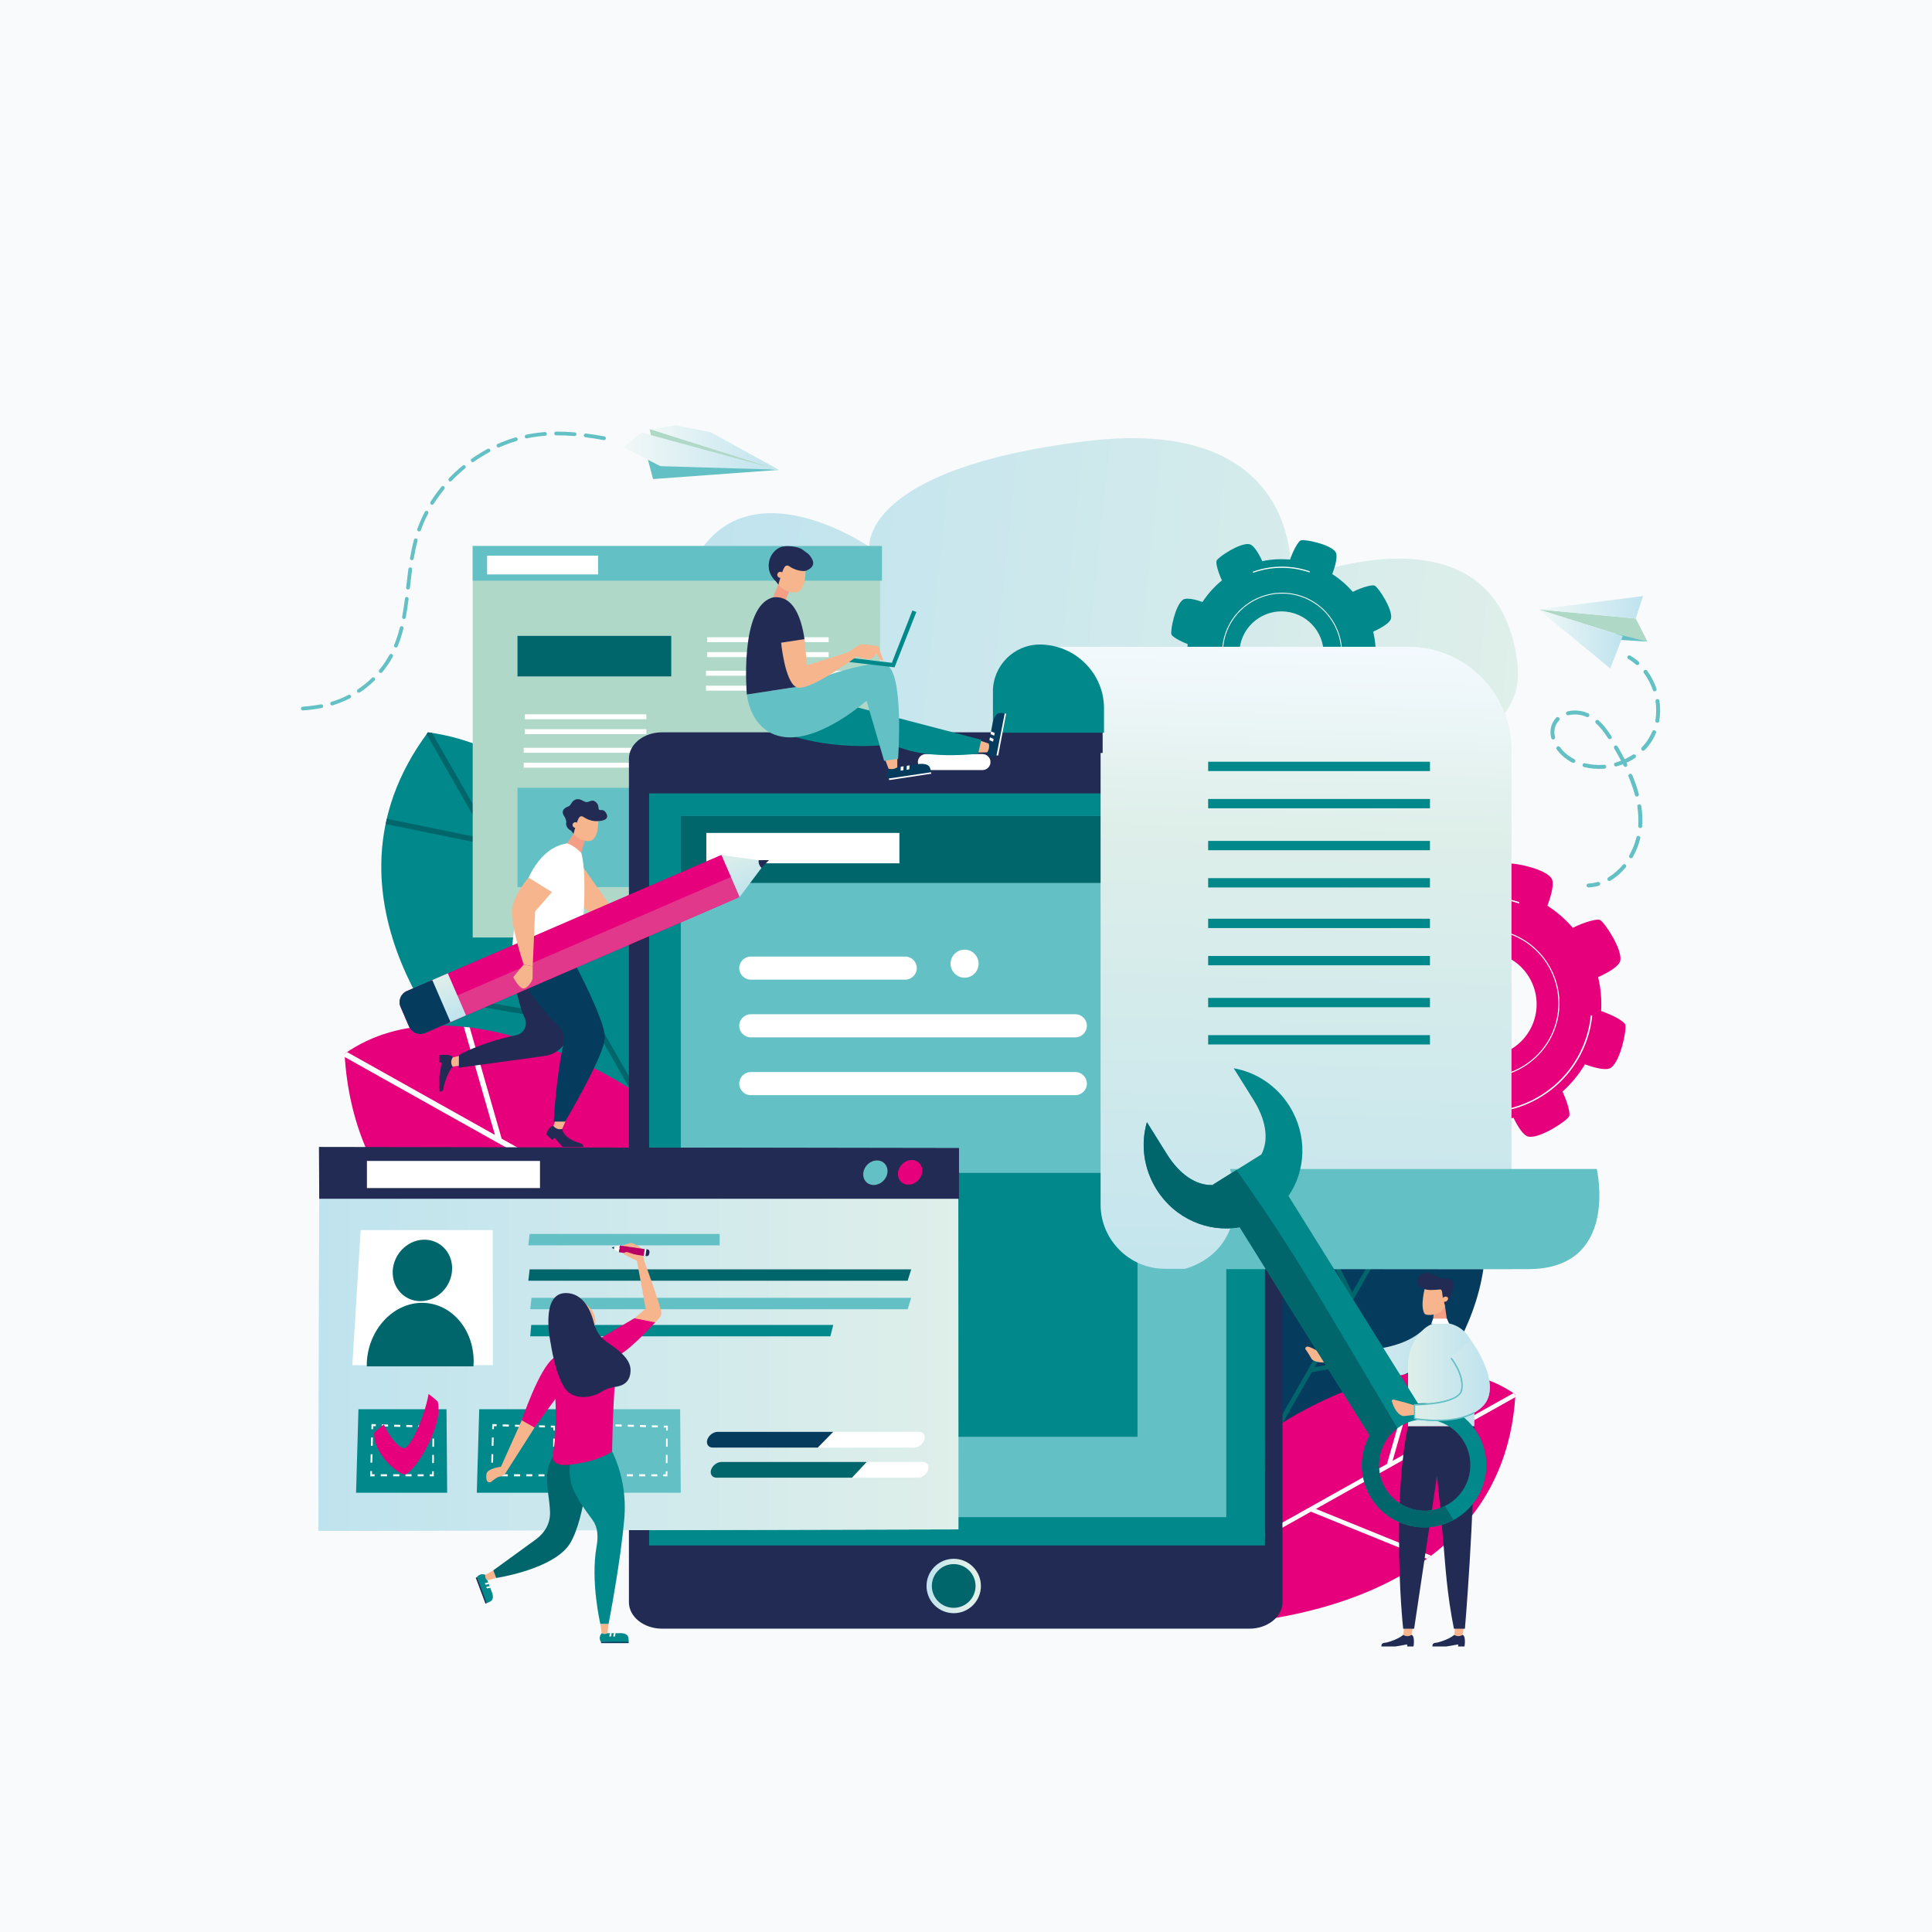 <?xml version="1.0" encoding="UTF-8"?><svg id="Capa_1" xmlns="http://www.w3.org/2000/svg" xmlns:xlink="http://www.w3.org/1999/xlink" viewBox="0 0 358 358"><defs><style>.cls-1{fill:#053c5e;}.cls-2{fill:#fff;}.cls-3{fill:url(#_Áåçûìÿííûé_ãðàäèåíò_8-3);}.cls-4{fill:#e2388c;}.cls-5{fill:#f39f85;}.cls-6{fill:url(#_Áåçûìÿííûé_ãðàäèåíò_15);}.cls-7{fill:#e6007c;}.cls-8{fill:#00666b;}.cls-9{fill:url(#_Áåçûìÿííûé_ãðàäèåíò_3-4);}.cls-10{fill:url(#_Áåçûìÿííûé_ãðàäèåíò_8-5);}.cls-11{fill:url(#_Áåçûìÿííûé_ãðàäèåíò_8);}.cls-12{fill:#01888b;}.cls-13{fill:#63c0c4;}.cls-14{fill:#afd8c8;}.cls-15{fill:url(#_Áåçûìÿííûé_ãðàäèåíò_8-4);}.cls-16{fill:#212b53;}.cls-17{fill:url(#_Áåçûìÿííûé_ãðàäèåíò_3-3);}.cls-18{fill:#b90064;}.cls-19{fill:url(#_Áåçûìÿííûé_ãðàäèåíò_8-7);}.cls-20{fill:url(#_Áåçûìÿííûé_ãðàäèåíò_3-2);}.cls-21{fill:url(#_Áåçûìÿííûé_ãðàäèåíò_6);}.cls-22{fill:#afd8c7;}.cls-23{fill:url(#_Áåçûìÿííûé_ãðàäèåíò_8-6);}.cls-24{fill:#f7b58e;}.cls-25{fill:url(#_Áåçûìÿííûé_ãðàäèåíò_3);}.cls-26{fill:url(#_Áåçûìÿííûé_ãðàäèåíò_8-2);}.cls-27{fill:url(#_Áåçûìÿííûé_ãðàäèåíò_12);}.cls-28{fill:#f8fafc;}</style><linearGradient id="_Áåçûìÿííûé_ãðàäèåíò_8" x1="-2527.6" y1="-25.55" x2="-2373.07" y2="-25.55" gradientTransform="translate(-2234.95 -115.02) rotate(-174.09) scale(1 -1)" gradientUnits="userSpaceOnUse"><stop offset="0" stop-color="#dfefea"/><stop offset="1" stop-color="#bfe3ee"/></linearGradient><linearGradient id="_Áåçûìÿííûé_ãðàäèåíò_6" x1="171.69" y1="293.88" x2="181.76" y2="293.88" gradientTransform="translate(259.56 -38.89) rotate(45)" gradientUnits="userSpaceOnUse"><stop offset="0" stop-color="#bfe3ee"/><stop offset=".12" stop-color="#c6e5ed"/><stop offset=".5" stop-color="#d8ecea"/><stop offset=".76" stop-color="#dfefea"/></linearGradient><linearGradient id="_Áåçûìÿííûé_ãðàäèåíò_12" x1="59.01" y1="248.35" x2="177.59" y2="248.35" gradientUnits="userSpaceOnUse"><stop offset="0" stop-color="#bfe3ee"/><stop offset="1" stop-color="#dfefea"/></linearGradient><linearGradient id="_Áåçûìÿííûé_ãðàäèåíò_15" x1="-2529.58" y1="118.46" x2="-2525.94" y2="251.64" gradientTransform="translate(-2291.81) rotate(-180) scale(1 -1)" gradientUnits="userSpaceOnUse"><stop offset="0" stop-color="#f4faff"/><stop offset=".25" stop-color="#dfefea"/><stop offset="1" stop-color="#bfe3ee"/></linearGradient><linearGradient id="_Áåçûìÿííûé_ãðàäèåíò_8-2" x1="248.51" y1="19.7" x2="265.98" y2="19.7" gradientTransform="translate(5.99 185.54) rotate(10)" xlink:href="#_Áåçûìÿííûé_ãðàäèåíò_8"/><linearGradient id="_Áåçûìÿííûé_ãðàäèåíò_8-3" x1="260.9" y1="254.69" x2="273.19" y2="254.69" gradientTransform="matrix(1, 0, 0, 1, 0, 0)" xlink:href="#_Áåçûìÿííûé_ãðàäèåíò_8"/><linearGradient id="_Áåçûìÿííûé_ãðàäèåíò_8-4" x1="262.12" y1="255.72" x2="276.06" y2="255.72" gradientTransform="matrix(1, 0, 0, 1, 0, 0)" xlink:href="#_Áåçûìÿííûé_ãðàäèåíò_8"/><linearGradient id="_Áåçûìÿííûé_ãðàäèåíò_8-5" x1="262.12" y1="255.72" x2="276.06" y2="255.72" gradientTransform="matrix(1, 0, 0, 1, 0, 0)" xlink:href="#_Áåçûìÿííûé_ãðàäèåíò_8"/><linearGradient id="_Áåçûìÿííûé_ãðàäèåíò_8-6" x1="-405.65" y1="-888.04" x2="-397.17" y2="-888.04" gradientTransform="translate(-804.81 586.31) rotate(90)" xlink:href="#_Áåçûìÿííûé_ãðàäèåíò_8"/><linearGradient id="_Áåçûìÿííûé_ãðàäèåíò_8-7" x1="-405.65" y1="-947.81" x2="-397.17" y2="-947.81" gradientTransform="translate(-572.25 906.06) rotate(66.59)" xlink:href="#_Áåçûìÿííûé_ãðàäèåíò_8"/><linearGradient id="_Áåçûìÿííûé_ãðàäèåíò_3" x1="285.09" y1="112.53" x2="304.46" y2="112.53" gradientUnits="userSpaceOnUse"><stop offset="0" stop-color="#f1f8f7"/><stop offset="1" stop-color="#bfe3ee"/></linearGradient><linearGradient id="_Áåçûìÿííûé_ãðàäèåíò_3-2" y1="118.39" x2="300.71" y2="118.39" xlink:href="#_Áåçûìÿííûé_ãðàäèåíò_3"/><linearGradient id="_Áåçûìÿííûé_ãðàäèåíò_3-3" x1="120.38" y1="82.94" x2="144.33" y2="82.94" xlink:href="#_Áåçûìÿííûé_ãðàäèåíò_3"/><linearGradient id="_Áåçûìÿííûé_ãðàäèåíò_3-4" x1="115.49" y1="83.59" x2="144.18" y2="83.59" xlink:href="#_Áåçûìÿííûé_ãðàäèåíò_3"/></defs><rect class="cls-28" width="358" height="358"/><g><g><path class="cls-7" d="M301.14,189.83c-.19-.55-2.11-1.67-4.45-2.49,.12-2.13-.07-4.25-.56-6.27,1.97-.9,3.96-2.06,4.12-3.12,.33-2.15-2.95-7.09-3.78-7.48-.53-.25-2.75,.33-5.03,1.45-1.35-1.56-2.93-2.95-4.71-4.09,.76-2.04,1.35-4.27,.72-5.14-1.29-1.76-7.1-2.93-7.97-2.62-.55,.19-1.67,2.1-2.48,4.43-2.16-.2-4.31-.07-6.38,.37-.89-1.9-2-3.75-3.02-3.91-2.15-.33-7.09,2.95-7.48,3.78-.24,.5,.25,2.45,1.22,4.55-1.72,1.4-3.23,3.06-4.47,4.97-1.85-.64-3.74-1.07-4.52-.49-1.76,1.29-2.93,7.09-2.62,7.97,.17,.49,1.73,1.45,3.74,2.23-.24,2.36-.08,4.7,.43,6.94-1.66,.83-3.14,1.81-3.28,2.72-.33,2.15,2.95,7.09,3.78,7.48,.46,.22,2.16-.18,4.08-1.01,1.5,1.78,3.29,3.32,5.34,4.56-.59,1.76-.94,3.49-.39,4.23,1.29,1.76,7.09,2.93,7.97,2.62,.49-.17,1.45-1.74,2.23-3.75,2.32,.15,4.62-.08,6.82-.64,.85,1.75,1.88,3.36,2.83,3.51,2.15,.33,7.09-2.95,7.48-3.78,.24-.5-.25-2.47-1.23-4.58,1.61-1.44,3.02-3.14,4.16-5.05,1.96,.71,4.02,1.22,4.85,.61,1.76-1.29,2.93-7.09,2.62-7.97Zm-29.13,5.47c-5.09-1.67-7.86-7.15-6.19-12.24,1.67-5.09,7.15-7.86,12.24-6.19,5.09,1.67,7.86,7.15,6.19,12.24-1.67,5.09-7.15,7.86-12.24,6.19Z"/><path class="cls-2" d="M270.86,199.02c-7.23-2.38-11.18-10.19-8.8-17.42,2.38-7.23,10.19-11.18,17.42-8.8,7.23,2.38,11.18,10.19,8.8,17.42-2.38,7.23-10.19,11.18-17.42,8.8Zm8.56-26.04c-7.13-2.34-14.83,1.55-17.17,8.68-2.34,7.13,1.55,14.83,8.68,17.17,7.13,2.34,14.83-1.55,17.17-8.68,2.34-7.13-1.55-14.83-8.68-17.17Z"/><g><path class="cls-2" d="M295.03,188.23c-.08-.04-.17-.08-.25-.12-.14,1.41-.43,2.82-.89,4.22-3.41,10.37-14.61,16.03-24.97,12.62-6.79-2.23-11.56-7.8-13.08-14.3,0,0,0,0,0,0-.09,0-.18-.02-.27-.04,1.52,6.62,6.37,12.31,13.28,14.58,10.5,3.45,21.85-2.28,25.3-12.78,.46-1.39,.75-2.79,.89-4.18Z"/><path class="cls-2" d="M268.48,167.51c3.99-1.42,8.46-1.58,12.79-.16,.08,.03,.17,.06,.25,.09,0-.09,0-.18,0-.27-.06-.02-.11-.04-.17-.06-4.36-1.43-8.87-1.28-12.9,.15,.01,.09,.03,.17,.04,.26Z"/></g></g><path class="cls-11" d="M281.17,122.82c3.09,24.94-54.69,22.13-78.4,19.95-6.57-.61-13.04-1.9-19.34-3.87-19.6-6.13-62.32-21.33-54.67-35.19,9.86-17.88,32.34-2.38,32.34-2.38,0,0-1.53-14.43,39.97-19.56,41.5-5.13,38.12,25.93,38.12,25.93,0,0,38.1-16.2,41.98,15.13Z"/><g><path class="cls-12" d="M258.48,124.11c-.16-.44-1.7-1.35-3.58-2.01,.1-1.72-.06-3.42-.45-5.05,1.59-.73,3.19-1.66,3.32-2.51,.27-1.73-2.37-5.71-3.05-6.03-.43-.2-2.22,.26-4.05,1.16-1.09-1.26-2.36-2.37-3.8-3.29,.61-1.64,1.09-3.44,.58-4.14-1.04-1.42-5.71-2.36-6.41-2.11-.44,.16-1.34,1.69-2,3.56-1.74-.16-3.47-.05-5.14,.29-.71-1.53-1.61-3.02-2.43-3.15-1.73-.27-5.71,2.37-6.03,3.05-.19,.4,.2,1.97,.98,3.67-1.38,1.13-2.6,2.47-3.6,4-1.49-.52-3.01-.86-3.64-.4-1.42,1.04-2.36,5.71-2.11,6.41,.14,.39,1.39,1.16,3.01,1.79-.19,1.9-.07,3.78,.35,5.59-1.34,.67-2.53,1.46-2.64,2.19-.27,1.73,2.37,5.71,3.05,6.03,.37,.18,1.74-.15,3.29-.81,1.21,1.43,2.65,2.68,4.3,3.67-.47,1.41-.75,2.81-.32,3.4,1.04,1.42,5.71,2.36,6.41,2.11,.4-.14,1.17-1.4,1.8-3.02,1.87,.12,3.72-.06,5.49-.52,.69,1.41,1.51,2.71,2.28,2.83,1.73,.27,5.71-2.37,6.03-3.05,.19-.4-.21-1.99-.99-3.69,1.3-1.16,2.43-2.53,3.35-4.07,1.57,.57,3.24,.98,3.91,.49,1.42-1.04,2.36-5.71,2.11-6.41Zm-23.46,4.41c-4.1-1.35-6.33-5.76-4.98-9.86,1.35-4.1,5.76-6.33,9.86-4.98,4.1,1.35,6.33,5.76,4.98,9.86-1.35,4.1-5.76,6.33-9.86,4.98Z"/><path class="cls-2" d="M234.1,131.51c-5.82-1.91-9-8.21-7.09-14.03,1.91-5.82,8.21-9,14.03-7.09,5.82,1.91,9,8.21,7.09,14.03s-8.21,9-14.03,7.09Zm6.89-20.97c-5.74-1.89-11.94,1.25-13.83,6.99-1.89,5.74,1.25,11.94,6.99,13.83,5.74,1.89,11.94-1.25,13.83-6.99,1.89-5.74-1.25-11.94-6.99-13.83Z"/><g><path class="cls-2" d="M253.56,122.82c-.07-.03-.13-.06-.2-.1-.11,1.13-.35,2.27-.72,3.4-2.74,8.35-11.77,12.91-20.11,10.16-5.47-1.8-9.31-6.28-10.54-11.51,0,0,0,0,0,0-.07,0-.15-.02-.22-.03,1.23,5.33,5.13,9.91,10.69,11.74,8.46,2.78,17.59-1.84,20.37-10.3,.37-1.12,.6-2.24,.72-3.37Z"/><path class="cls-2" d="M232.19,106.14c3.21-1.14,6.81-1.27,10.3-.13,.07,.02,.13,.05,.2,.07,0-.07,0-.15,0-.22-.05-.02-.09-.03-.14-.05-3.51-1.16-7.15-1.03-10.39,.12,.01,.07,.02,.14,.03,.21Z"/></g></g><g><g><path class="cls-18" d="M139.62,192.73s14.01-43.78-11.88-65.33c-50.63,28.2-22.75,77.92-22.75,77.92l34.63-12.59Z"/><path class="cls-2" d="M127.75,127.4c-.18,.1-.35,.2-.52,.3l-3.09,54.08-24.16-23.61c-.12,.36-.24,.71-.35,1.07l24.43,23.88-.89,15.6,1.03-.37,1.78-31.11h0s16.88-9.93,16.88-9.93c-.05-.36-.09-.72-.14-1.09l-16.66,9.8,2.19-38.2c-.16-.14-.32-.28-.48-.42h0Z"/></g><g><path class="cls-12" d="M127.66,182.71s-16.38-42.82-48.36-47.01c-23.18,31.11,7.58,62.23,7.58,62.23l36.97,15.5,3.81-30.73Z"/><path class="cls-8" d="M110.05,153.97l-9.21,18.12-20.79-36.28c-.25-.04-.5-.08-.75-.11-.09,.12-.17,.24-.26,.37l11.14,19.43-18.5-3.78c-.04,.17-.08,.35-.11,.52l-.09,.46,19.38,3.96,18.56,32.38-32.69-5.6c.2,.38,.4,.76,.6,1.13l32.74,5.6,13.18,22.99,.62,.26,.12-.99-22.53-39.3,9.33-18.35c-.24-.27-.47-.55-.71-.82Z"/></g><g><path class="cls-7" d="M116.71,201.71s-31.84-21.22-52.86-6.44c3.04,52.39,69.89,52.22,69.89,52.22l-17.02-45.78Z"/><path class="cls-2" d="M63.84,195.27c.01,.2,.03,.4,.04,.6l45.2,25.34-26.13,10.61c.31,.24,.63,.47,.95,.7l26.31-10.69,17.66,9.9-.54-1.46-34.37-19.27-5.92-20.61c-.36-.05-.72-.09-1.09-.12l5.76,20.03-27.39-15.35c-.16,.11-.31,.21-.47,.32h0Z"/></g></g><g><g><path class="cls-18" d="M218.89,256.33s-11.45-35.78,9.71-53.38c41.37,23.04,18.59,63.67,18.59,63.67l-28.3-10.29Z"/><path class="cls-2" d="M228.59,202.95c.14,.08,.28,.16,.43,.24l2.53,44.19,19.74-19.29c.1,.29,.19,.58,.29,.87l-19.96,19.51,.73,12.75-.84-.31-1.45-25.42h0s-13.79-8.11-13.79-8.11c.04-.3,.08-.59,.12-.89l13.62,8.01-1.79-31.22c.13-.11,.26-.23,.39-.34h0Z"/></g><g><path class="cls-1" d="M228.67,248.14s13.38-34.99,39.52-38.41c18.94,25.42-6.2,50.85-6.2,50.85l-30.21,12.67-3.11-25.11Z"/><path class="cls-8" d="M243.05,224.66l7.53,14.81,16.99-29.64c.21-.03,.41-.07,.62-.09,.07,.1,.14,.2,.22,.3l-9.1,15.88,15.12-3.09c.03,.14,.06,.29,.09,.43l.08,.38-15.84,3.23-15.16,26.46,26.71-4.57c-.16,.31-.33,.62-.49,.92l-26.75,4.58-10.77,18.79-.51,.21-.1-.81,18.41-32.12-7.62-14.99c.19-.22,.39-.45,.58-.67Z"/></g><g><path class="cls-7" d="M237.61,263.67s26.02-17.34,43.2-5.27c-2.48,42.81-57.11,42.67-57.11,42.67l13.91-37.41Z"/><path class="cls-2" d="M280.81,258.41c0,.16-.02,.33-.03,.49l-36.94,20.7,21.35,8.67c-.26,.19-.52,.39-.78,.58l-21.5-8.73-14.43,8.09,.44-1.2,28.09-15.74,4.84-16.84c.3-.04,.59-.07,.89-.1l-4.7,16.37,22.38-12.54c.13,.09,.26,.17,.38,.26h0Z"/></g></g><g><rect class="cls-14" x="87.59" y="101.18" width="75.49" height="72.54"/><rect class="cls-2" x="97.26" y="132.36" width="22.51" height=".92"/><rect class="cls-2" x="97.26" y="135.12" width="22.51" height=".92"/><rect class="cls-2" x="97.04" y="138.57" width="26.2" height=".92"/><rect class="cls-2" x="97.04" y="141.33" width="19.92" height=".92"/><rect class="cls-14" x="130.74" y="132.58" width="25.8" height="3.89"/><rect class="cls-8" x="95.89" y="117.83" width="28.49" height="7.51"/><rect class="cls-13" x="95.89" y="145.98" width="28.49" height="18.4"/><rect class="cls-14" x="129.67" y="155.4" width="28.49" height="5.42"/><rect class="cls-13" x="87.59" y="101.18" width="75.84" height="6.42"/><rect class="cls-2" x="90.26" y="102.96" width="20.56" height="3.48"/><circle class="cls-13" cx="158.82" cy="104.37" r="1.84"/><rect class="cls-2" x="131.04" y="118.08" width="22.51" height=".92"/><rect class="cls-2" x="131.04" y="120.84" width="22.51" height=".92"/><rect class="cls-2" x="130.82" y="124.29" width="26.2" height=".92"/><rect class="cls-2" x="131.04" y="142.42" width="22.51" height=".92"/><rect class="cls-2" x="131.04" y="145.18" width="22.51" height=".92"/><rect class="cls-2" x="130.82" y="148.63" width="26.2" height=".92"/><rect class="cls-2" x="130.82" y="127.06" width="19.92" height=".92"/></g><g><g><rect class="cls-12" x="118.35" y="137.13" width="116.06" height="162.56"/><path class="cls-16" d="M231.52,135.7H122.66c-3.37,0-6.12,2.2-6.12,4.89v156.31c0,2.69,2.76,4.89,6.12,4.89h108.86c3.37,0,6.12-2.2,6.12-4.89V140.59c0-2.69-2.75-4.89-6.12-4.89Zm2.89,150.67H120.28V147.02h114.12v139.34Z"/><circle class="cls-21" cx="176.72" cy="293.88" r="5.04" transform="translate(-156.04 211.04) rotate(-45)"/><circle class="cls-8" cx="176.72" cy="293.88" r="4.05"/><path class="cls-2" d="M182.06,142.69h-10.5c-.82,0-1.48-.67-1.48-1.48h0c0-.82,.67-1.48,1.48-1.48h10.5c.82,0,1.48,.67,1.48,1.48h0c0,.82-.67,1.48-1.48,1.48Z"/></g><rect class="cls-13" x="126.15" y="151.2" width="101.08" height="129.93"/><rect class="cls-8" x="126.15" y="151.2" width="101.08" height="12.41"/><path class="cls-18" d="M216.53,157.4c0,1.59,1.29,2.88,2.88,2.88s2.88-1.29,2.88-2.88-1.29-2.88-2.88-2.88-2.88,1.29-2.88,2.88Z"/><path class="cls-2" d="M207.49,157.4c0,1.59,1.29,2.88,2.88,2.88s2.88-1.29,2.88-2.88-1.29-2.88-2.88-2.88-2.88,1.29-2.88,2.88Z"/><rect class="cls-2" x="130.88" y="154.34" width="35.78" height="5.63"/><path class="cls-13" d="M187.28,181.53h28.62c1.17,0,2.14-.96,2.14-2.14h0c0-1.17-.96-2.14-2.14-2.14h-28.62c-1.17,0-2.14,.96-2.14,2.14h0c0,1.17,.96,2.14,2.14,2.14Z"/><path class="cls-2" d="M139.12,192.22h60.14c1.17,0,2.14-.96,2.14-2.14h0c0-1.17-.96-2.14-2.14-2.14h-60.14c-1.17,0-2.14,.96-2.14,2.14h0c0,1.17,.96,2.14,2.14,2.14Z"/><path class="cls-2" d="M139.12,202.93h60.14c1.17,0,2.14-.96,2.14-2.14h0c0-1.17-.96-2.14-2.14-2.14h-60.14c-1.17,0-2.14,.96-2.14,2.14h0c0,1.17,.96,2.14,2.14,2.14Z"/><path class="cls-2" d="M181.34,178.57c0,1.44-1.17,2.6-2.6,2.6s-2.6-1.17-2.6-2.6,1.17-2.6,2.6-2.6,2.6,1.17,2.6,2.6Z"/><path class="cls-13" d="M212.56,200.79c0,1.44-1.17,2.6-2.6,2.6s-2.6-1.17-2.6-2.6,1.17-2.6,2.6-2.6,2.6,1.17,2.6,2.6Z"/><rect class="cls-12" x="172.86" y="217.34" width="37.92" height="48.9"/><rect class="cls-12" x="143.4" y="245.73" width="20.39" height="20.52"/><rect class="cls-14" x="143.4" y="219.37" width="20.39" height="20.52"/><path class="cls-2" d="M139.12,181.53h28.62c1.17,0,2.14-.96,2.14-2.14h0c0-1.17-.96-2.14-2.14-2.14h-28.62c-1.17,0-2.14,.96-2.14,2.14h0c0,1.17,.96,2.14,2.14,2.14Z"/></g><g><g><g><polygon class="cls-27" points="177.59 283.39 59.01 283.67 59.18 213.17 177.57 213.03 177.59 283.39"/><polygon class="cls-16" points="177.68 222.13 177.69 212.75 59.12 212.56 59.15 222.13 177.68 222.13"/></g><path class="cls-7" d="M166.4,217.26c-.15,1.26,.72,2.27,1.96,2.26,1.24-.01,2.37-1.05,2.52-2.31,.15-1.26-.72-2.27-1.96-2.26-1.24,.01-2.37,1.05-2.52,2.31Z"/><path class="cls-13" d="M159.97,217.33c-.15,1.26,.72,2.27,1.96,2.25,1.24-.01,2.36-1.04,2.51-2.3,.15-1.26-.72-2.27-1.96-2.25-1.24,.01-2.36,1.05-2.51,2.3Z"/></g><g><g><path class="cls-2" d="M169.38,268.24h-37.31c-.8,0-1.26-.66-1.01-1.46h0c.25-.8,1.11-1.46,1.91-1.46h37.31c.8,0,1.26,.66,1.01,1.46h0c-.25,.8-1.11,1.46-1.91,1.46Z"/><path class="cls-1" d="M154.4,265.32h-21.43c-.8,0-1.66,.66-1.91,1.46-.25,.8,.21,1.46,1.01,1.46h19.46l2.87-2.92Z"/></g><g><path class="cls-2" d="M170.08,273.82h-37.31c-.8,0-1.26-.66-1.01-1.46h0c.25-.8,1.11-1.46,1.91-1.46h37.31c.8,0,1.26,.66,1.01,1.46h0c-.25,.8-1.11,1.46-1.91,1.46Z"/><path class="cls-8" d="M160.61,270.9h-26.94c-.8,0-1.66,.66-1.91,1.46-.25,.8,.21,1.46,1.01,1.46h25.1l2.73-2.92Z"/></g></g><g><g><polygon class="cls-12" points="66.42 261.13 65.98 276.61 82.86 276.61 82.74 261.13 66.42 261.13"/><g><polygon class="cls-2" points="80.38 273.56 79.61 273.56 79.61 273.19 80.08 273.19 80.08 272.63 80.39 272.63 80.38 273.56"/><path class="cls-2" d="M78.5,273.56h-1.11v-.37s1.12,0,1.12,0v.37Zm-2.24,0h-1.13v-.38s1.13,0,1.13,0v.38Zm-2.27,0h-1.14v-.38s1.15,0,1.15,0v.38Zm-2.29,0h-1.15v-.38s1.16,0,1.16,0v.38Z"/><polygon class="cls-2" points="69.41 273.56 68.59 273.56 68.61 272.6 68.94 272.6 68.92 273.18 69.42 273.18 69.41 273.56"/><path class="cls-2" d="M68.98,271.03h-.33s.04-1.57,.04-1.57h.33s-.04,1.57-.04,1.57Zm.08-3.12h-.33s.04-1.55,.04-1.55h.33s-.04,1.55-.04,1.55Z"/><polygon class="cls-2" points="69.14 264.82 68.81 264.82 68.84 263.88 69.65 263.9 69.64 264.28 69.15 264.26 69.14 264.82"/><path class="cls-2" d="M78.6,264.5l-1.1-.03v-.36s1.1,.03,1.1,.03v.36Zm-2.21-.05l-1.11-.03v-.37s1.12,.03,1.12,.03v.37Zm-2.23-.05l-1.12-.03v-.37s1.13,.03,1.13,.03v.37Zm-2.26-.06l-1.14-.03v-.37s1.15,.03,1.15,.03v.37Z"/><polygon class="cls-2" points="80.45 265.09 80.15 265.08 80.15 264.53 79.69 264.52 79.7 264.16 80.46 264.18 80.45 265.09"/><path class="cls-2" d="M80.4,271.11h-.31s.01-1.52,.01-1.52h.31s-.01,1.52-.01,1.52Zm.03-3.03h-.31s.01-1.51,.01-1.51h.31s-.01,1.51-.01,1.51Z"/></g></g><path class="cls-7" d="M81.11,259.7c-.56-.51-1.13-.98-1.69-1.4-.85,4.72-3.56,10.31-4.63,10.06-.94-.22-2.36-1.62-3.67-4.41-.62,.49-1.22,1.02-1.77,1.52-.18,3.86,4.13,7.43,5.5,7.75,1.43,.33,7.38-8.49,6.27-13.52Z"/></g><g><polygon class="cls-12" points="88.8 261.13 88.35 276.61 105.24 276.61 105.11 261.13 88.8 261.13"/><g><polygon class="cls-2" points="102.76 273.56 101.99 273.56 101.99 273.19 102.45 273.19 102.46 272.63 102.77 272.63 102.76 273.56"/><path class="cls-2" d="M100.88,273.56h-1.11v-.37s1.12,0,1.12,0v.37Zm-2.24,0h-1.13v-.38s1.13,0,1.13,0v.38Zm-2.27,0h-1.14v-.38s1.15,0,1.15,0v.38Zm-2.29,0h-1.15v-.38s1.16,0,1.16,0v.38Z"/><polygon class="cls-2" points="91.79 273.56 90.96 273.56 90.99 272.6 91.32 272.6 91.3 273.18 91.79 273.18 91.79 273.56"/><path class="cls-2" d="M91.36,271.03h-.33s.04-1.57,.04-1.57h.33s-.04,1.57-.04,1.57Zm.08-3.12h-.33s.04-1.55,.04-1.55h.33s-.04,1.55-.04,1.55Z"/><polygon class="cls-2" points="91.52 264.82 91.19 264.82 91.22 263.88 92.02 263.9 92.02 264.28 91.53 264.26 91.52 264.82"/><path class="cls-2" d="M100.98,264.5l-1.1-.03v-.36s1.1,.03,1.1,.03v.36Zm-2.21-.05l-1.11-.03v-.37s1.12,.03,1.12,.03v.37Zm-2.23-.05l-1.12-.03v-.37s1.13,.03,1.13,.03v.37Zm-2.26-.06l-1.14-.03v-.37s1.15,.03,1.15,.03v.37Z"/><polygon class="cls-2" points="102.83 265.09 102.53 265.08 102.53 264.53 102.07 264.52 102.08 264.16 102.84 264.18 102.83 265.09"/><path class="cls-2" d="M102.78,271.11h-.31s.01-1.52,.01-1.52h.31s-.01,1.52-.01,1.52Zm.03-3.03h-.31s.01-1.51,.01-1.51h.31s-.01,1.51-.01,1.51Z"/></g></g><g><polygon class="cls-13" points="109.71 261.13 109.27 276.61 126.15 276.61 126.03 261.13 109.71 261.13"/><g><polygon class="cls-2" points="123.67 273.56 122.9 273.56 122.9 273.19 123.37 273.19 123.37 272.63 123.68 272.63 123.67 273.56"/><path class="cls-2" d="M121.79,273.56h-1.11v-.37s1.12,0,1.12,0v.37Zm-2.24,0h-1.13v-.38s1.13,0,1.13,0v.38Zm-2.27,0h-1.14v-.38s1.15,0,1.15,0v.38Zm-2.29,0h-1.15v-.38s1.16,0,1.16,0v.38Z"/><polygon class="cls-2" points="112.7 273.56 111.88 273.56 111.9 272.6 112.23 272.6 112.21 273.18 112.71 273.18 112.7 273.56"/><path class="cls-2" d="M112.27,271.03h-.33s.04-1.57,.04-1.57h.33s-.04,1.57-.04,1.57Zm.08-3.12h-.33s.04-1.55,.04-1.55h.33s-.04,1.55-.04,1.55Z"/><polygon class="cls-2" points="112.43 264.82 112.1 264.82 112.13 263.88 112.94 263.9 112.93 264.28 112.44 264.26 112.43 264.82"/><path class="cls-2" d="M121.89,264.5l-1.1-.03v-.36s1.1,.03,1.1,.03v.36Zm-2.21-.05l-1.11-.03v-.37s1.12,.03,1.12,.03v.37Zm-2.23-.05l-1.12-.03v-.37s1.13,.03,1.13,.03v.37Zm-2.26-.06l-1.14-.03v-.37s1.15,.03,1.15,.03v.37Z"/><polygon class="cls-2" points="123.74 265.09 123.44 265.08 123.44 264.53 122.98 264.52 122.99 264.16 123.75 264.18 123.74 265.09"/><path class="cls-2" d="M123.69,271.11h-.31s.01-1.52,.01-1.52h.31s-.01,1.52-.01,1.52Zm.03-3.03h-.31s.01-1.51,.01-1.51h.31s-.01,1.51-.01,1.51Z"/></g></g><rect class="cls-2" x="67.99" y="215.12" width="32.07" height="5.03"/><g><polygon class="cls-2" points="66.83 227.94 65.29 252.97 91.33 252.96 91.29 227.94 66.83 227.94"/><g><path class="cls-8" d="M87.73,253.19c.02-.27,.04-.54,.04-.82,.04-6.25-4.37-11.08-9.75-10.95-5.27,.12-9.72,4.97-10.05,10.98-.01,.27-.01,.53,0,.79h19.77Z"/><path class="cls-8" d="M83.78,235.13c.06-3.15-2.37-5.55-5.39-5.41-2.98,.14-5.48,2.72-5.62,5.8-.14,3.13,2.2,5.65,5.26,5.58,3.1-.08,5.69-2.77,5.75-5.97Z"/></g></g><polygon class="cls-8" points="98.14 235.21 168.85 235.21 168.19 237.32 97.9 237.32 98.14 235.21"/><polygon class="cls-13" points="98.49 240.49 168.85 240.49 168.19 242.6 98.25 242.6 98.49 240.49"/><polygon class="cls-12" points="98.44 245.51 154.4 245.51 153.87 247.62 98.25 247.62 98.44 245.51"/></g><g><g><g><polygon class="cls-27" points="177.59 283.39 59.01 283.67 59.18 213.17 177.57 213.03 177.59 283.39"/><polygon class="cls-16" points="177.68 222.13 177.69 212.75 59.12 212.56 59.15 222.13 177.68 222.13"/></g><path class="cls-7" d="M166.4,217.26c-.15,1.26,.72,2.27,1.96,2.26,1.24-.01,2.37-1.05,2.52-2.31,.15-1.26-.72-2.27-1.96-2.26-1.24,.01-2.37,1.05-2.52,2.31Z"/><path class="cls-13" d="M159.97,217.33c-.15,1.26,.72,2.27,1.96,2.25,1.24-.01,2.36-1.04,2.51-2.3,.15-1.26-.72-2.27-1.96-2.25-1.24,.01-2.36,1.05-2.51,2.3Z"/></g><g><g><path class="cls-2" d="M169.38,268.24h-37.31c-.8,0-1.26-.66-1.01-1.46h0c.25-.8,1.11-1.46,1.91-1.46h37.31c.8,0,1.26,.66,1.01,1.46h0c-.25,.8-1.11,1.46-1.91,1.46Z"/><path class="cls-1" d="M154.4,265.32h-21.43c-.8,0-1.66,.66-1.91,1.46-.25,.8,.21,1.46,1.01,1.46h19.46l2.87-2.92Z"/></g><g><path class="cls-2" d="M170.08,273.82h-37.31c-.8,0-1.26-.66-1.01-1.46h0c.25-.8,1.11-1.46,1.91-1.46h37.31c.8,0,1.26,.66,1.01,1.46h0c-.25,.8-1.11,1.46-1.91,1.46Z"/><path class="cls-8" d="M160.61,270.9h-26.94c-.8,0-1.66,.66-1.91,1.46-.25,.8,.21,1.46,1.01,1.46h25.1l2.73-2.92Z"/></g></g><g><g><polygon class="cls-12" points="66.42 261.13 65.98 276.61 82.86 276.61 82.74 261.13 66.42 261.13"/><g><polygon class="cls-2" points="80.38 273.56 79.61 273.56 79.61 273.19 80.08 273.19 80.08 272.63 80.39 272.63 80.38 273.56"/><path class="cls-2" d="M78.5,273.56h-1.11v-.37s1.12,0,1.12,0v.37Zm-2.24,0h-1.13v-.38s1.13,0,1.13,0v.38Zm-2.27,0h-1.14v-.38s1.15,0,1.15,0v.38Zm-2.29,0h-1.15v-.38s1.16,0,1.16,0v.38Z"/><polygon class="cls-2" points="69.41 273.56 68.59 273.56 68.61 272.6 68.94 272.6 68.92 273.18 69.42 273.18 69.41 273.56"/><path class="cls-2" d="M68.98,271.03h-.33s.04-1.57,.04-1.57h.33s-.04,1.57-.04,1.57Zm.08-3.12h-.33s.04-1.55,.04-1.55h.33s-.04,1.55-.04,1.55Z"/><polygon class="cls-2" points="69.14 264.82 68.81 264.82 68.84 263.88 69.65 263.9 69.64 264.28 69.15 264.26 69.14 264.82"/><path class="cls-2" d="M78.6,264.5l-1.1-.03v-.36s1.1,.03,1.1,.03v.36Zm-2.21-.05l-1.11-.03v-.37s1.12,.03,1.12,.03v.37Zm-2.23-.05l-1.12-.03v-.37s1.13,.03,1.13,.03v.37Zm-2.26-.06l-1.14-.03v-.37s1.15,.03,1.15,.03v.37Z"/><polygon class="cls-2" points="80.45 265.09 80.15 265.08 80.15 264.53 79.69 264.52 79.7 264.16 80.46 264.18 80.45 265.09"/><path class="cls-2" d="M80.4,271.11h-.31s.01-1.52,.01-1.52h.31s-.01,1.52-.01,1.52Zm.03-3.03h-.31s.01-1.51,.01-1.51h.31s-.01,1.51-.01,1.51Z"/></g></g><path class="cls-7" d="M81.11,259.7c-.56-.51-1.13-.98-1.69-1.4-.85,4.72-3.56,10.31-4.63,10.06-.94-.22-2.36-1.62-3.67-4.41-.62,.49-1.22,1.02-1.77,1.52-.18,3.86,4.13,7.43,5.5,7.75,1.43,.33,7.38-8.49,6.27-13.52Z"/></g><g><polygon class="cls-12" points="88.8 261.13 88.35 276.61 105.24 276.61 105.11 261.13 88.8 261.13"/><g><polygon class="cls-2" points="102.76 273.56 101.99 273.56 101.99 273.19 102.45 273.19 102.46 272.63 102.77 272.63 102.76 273.56"/><path class="cls-2" d="M100.88,273.56h-1.11v-.37s1.12,0,1.12,0v.37Zm-2.24,0h-1.13v-.38s1.13,0,1.13,0v.38Zm-2.27,0h-1.14v-.38s1.15,0,1.15,0v.38Zm-2.29,0h-1.15v-.38s1.16,0,1.16,0v.38Z"/><polygon class="cls-2" points="91.79 273.56 90.96 273.56 90.99 272.6 91.32 272.6 91.3 273.18 91.79 273.18 91.79 273.56"/><path class="cls-2" d="M91.36,271.03h-.33s.04-1.57,.04-1.57h.33s-.04,1.57-.04,1.57Zm.08-3.12h-.33s.04-1.55,.04-1.55h.33s-.04,1.55-.04,1.55Z"/><polygon class="cls-2" points="91.52 264.82 91.19 264.82 91.22 263.88 92.02 263.9 92.02 264.28 91.53 264.26 91.52 264.82"/><path class="cls-2" d="M100.98,264.5l-1.1-.03v-.36s1.1,.03,1.1,.03v.36Zm-2.21-.05l-1.11-.03v-.37s1.12,.03,1.12,.03v.37Zm-2.23-.05l-1.12-.03v-.37s1.13,.03,1.13,.03v.37Zm-2.26-.06l-1.14-.03v-.37s1.15,.03,1.15,.03v.37Z"/><polygon class="cls-2" points="102.83 265.09 102.53 265.08 102.53 264.53 102.07 264.52 102.08 264.16 102.84 264.18 102.83 265.09"/><path class="cls-2" d="M102.78,271.11h-.31s.01-1.52,.01-1.52h.31s-.01,1.52-.01,1.52Zm.03-3.03h-.31s.01-1.51,.01-1.51h.31s-.01,1.51-.01,1.51Z"/></g></g><g><polygon class="cls-13" points="109.71 261.13 109.27 276.61 126.15 276.61 126.03 261.13 109.71 261.13"/><g><polygon class="cls-2" points="123.67 273.56 122.9 273.56 122.9 273.19 123.37 273.19 123.37 272.63 123.68 272.63 123.67 273.56"/><path class="cls-2" d="M121.79,273.56h-1.11v-.37s1.12,0,1.12,0v.37Zm-2.24,0h-1.13v-.38s1.13,0,1.13,0v.38Zm-2.27,0h-1.14v-.38s1.15,0,1.15,0v.38Zm-2.29,0h-1.15v-.38s1.16,0,1.16,0v.38Z"/><polygon class="cls-2" points="112.7 273.56 111.88 273.56 111.9 272.6 112.23 272.6 112.21 273.18 112.71 273.18 112.7 273.56"/><path class="cls-2" d="M112.27,271.03h-.33s.04-1.57,.04-1.57h.33s-.04,1.57-.04,1.57Zm.08-3.12h-.33s.04-1.55,.04-1.55h.33s-.04,1.55-.04,1.55Z"/><polygon class="cls-2" points="112.43 264.82 112.1 264.82 112.13 263.88 112.94 263.9 112.93 264.28 112.44 264.26 112.43 264.82"/><path class="cls-2" d="M121.89,264.5l-1.1-.03v-.36s1.1,.03,1.1,.03v.36Zm-2.21-.05l-1.11-.03v-.37s1.12,.03,1.12,.03v.37Zm-2.23-.05l-1.12-.03v-.37s1.13,.03,1.13,.03v.37Zm-2.26-.06l-1.14-.03v-.37s1.15,.03,1.15,.03v.37Z"/><polygon class="cls-2" points="123.74 265.09 123.44 265.08 123.44 264.53 122.98 264.52 122.99 264.16 123.75 264.18 123.74 265.09"/><path class="cls-2" d="M123.69,271.11h-.31s.01-1.52,.01-1.52h.31s-.01,1.52-.01,1.52Zm.03-3.03h-.31s.01-1.51,.01-1.51h.31s-.01,1.51-.01,1.51Z"/></g></g><rect class="cls-2" x="67.99" y="215.12" width="32.07" height="5.03"/><g><polygon class="cls-2" points="66.83 227.94 65.29 252.97 91.33 252.96 91.29 227.94 66.83 227.94"/><g><path class="cls-8" d="M87.73,253.19c.02-.27,.04-.54,.04-.82,.04-6.25-4.37-11.08-9.75-10.95-5.27,.12-9.72,4.97-10.05,10.98-.01,.27-.01,.53,0,.79h19.77Z"/><path class="cls-8" d="M83.78,235.13c.06-3.15-2.37-5.55-5.39-5.41-2.98,.14-5.48,2.72-5.62,5.8-.14,3.13,2.2,5.65,5.26,5.58,3.1-.08,5.69-2.77,5.75-5.97Z"/></g></g><polygon class="cls-8" points="98.14 235.21 168.85 235.21 168.19 237.32 97.9 237.32 98.14 235.21"/><polygon class="cls-13" points="98.49 240.49 168.85 240.49 168.19 242.6 98.25 242.6 98.49 240.49"/><polygon class="cls-12" points="98.44 245.51 154.4 245.51 153.87 247.62 98.25 247.62 98.44 245.51"/></g><g><path class="cls-6" d="M192.23,119.85v8.25h12.09v11.42h-.38v83.68c0,6.55,5.36,11.91,11.91,11.91h0c1.04,0,64.23,.06,64.23,.06v-96.18c0-10.57-8.57-19.14-19.14-19.14h-68.71Z"/><path class="cls-12" d="M183.99,135.77v-7.65c0-4.77,3.9-8.68,8.67-8.69,6.55,0,11.91,5.31,11.91,11.81v4.53h-20.58Z"/><g><rect class="cls-12" x="223.87" y="141.15" width="41.1" height="1.73"/><rect class="cls-12" x="223.87" y="148.05" width="41.1" height="1.73"/><g><rect class="cls-12" x="223.87" y="155.82" width="41.1" height="1.73"/><rect class="cls-12" x="223.87" y="162.72" width="41.1" height="1.73"/></g></g><g><rect class="cls-12" x="223.87" y="170.24" width="41.1" height="1.73"/><rect class="cls-12" x="223.87" y="177.14" width="41.1" height="1.73"/><g><rect class="cls-12" x="223.87" y="184.91" width="41.1" height="1.73"/><rect class="cls-12" x="223.87" y="191.81" width="41.1" height="1.73"/></g></g><path class="cls-13" d="M283.16,235.17h-63.83s12.9-2.65,8.6-18.56h67.95s4.3,18.56-12.72,18.56Z"/></g><g><g><g><path class="cls-16" d="M260.04,302.93s-.94,.87-3.09,1.42c-.47,.12-.98-.04-.98,.74h2.61l2.17-.38v.38h1.17s.33-1.92-.36-2.16h-1.52Z"/><path class="cls-24" d="M260.17,301.56l-.13,1.38h0c.43,.3,.99,.32,1.44,.05l.08-.05,.24-1.38h-1.63Z"/></g><g><path class="cls-16" d="M269.49,302.93s-.94,.87-3.09,1.42c-.47,.12-.98-.04-.98,.74h2.61l2.17-.38v.38h1.17s.33-1.92-.36-2.16h-1.52Z"/><path class="cls-24" d="M269.62,301.56l-.13,1.38h0c.43,.3,.99,.32,1.44,.05l.08-.05,.24-1.38h-1.63Z"/></g><g><path class="cls-24" d="M246.05,250.63c-.15,.04-.65,.13-1.63-.21-.88-.31-2.49-1.52-2.55-.47,.59,.83,1.19,1.89,1.19,1.89,.41,.46,1.43,.64,2.09,.62l2.04-.31s.57-.88,.6-.92l-.29-.32c-.5-.01-.99-.11-1.44-.28Z"/><path class="cls-24" d="M245.59,250.89s-.05,.03-.14,.07c.09,.1,.17,.2,.25,.31,.43,.21,.86,.44,1.29,.66,.1-.28,.23-.68,.25-.71l-2.53-2.03s-.38,.22-.01,.8c.36,.59,.89,.91,.89,.91Z"/></g><g><polygon class="cls-5" points="265.69 243.16 265.42 245.86 268.31 245.97 267.73 241.79 265.69 243.16"/><path class="cls-24" d="M264.81,243.66c-.34,0-.65-.06-.81-.19-.97-1.41,.13-5.2,.13-5.2l1.55-.65,1.97,1.23,.11,2.54c.03,.68-.3,1.33-.88,1.75h0c-.62,.35-1.34,.54-2.07,.52Z"/><path class="cls-16" d="M267.34,240.28c-.11-.43-.05-1.41-.49-1.34-.32,.05-1.4,.1-1.77,.1-.87,0-2.43-.34-2.43-1.67,0-.66,.64-1.24,1.05-1.41,.4-.17,.85-.16,1.26-.02,.96,.34,2.23,1.08,2.74,.97,.85-.17,1.71,.33,1.69,1.06-.01,.78-.42,1.94-.8,2.68-.22,.43-.52,.81-.87,1.14h0l-.4-1.52Z"/><path class="cls-24" d="M268.22,240.37c-.19-.17-.56-.14-.81,.07-.25,.21-.3,.52-.11,.69s.56,.14,.81-.07c.25-.21,.3-.52,.11-.69Z"/></g><path class="cls-26" d="M262.93,247.07c-5.44,4.23-16,3.11-16,3.11l-.49,2.77s13.39,3.96,15.06,.79c1.67-3.17,6.87-10.9,1.42-6.67Z"/><path class="cls-3" d="M266.87,245.08c-.1,0-.2,0-.29,0-3.19,.12-5.67,4.51-5.67,7.7v11.53h12.29v-13.19c0-2.93-2.1-5.5-5-5.94-.41-.06-.86-.1-1.33-.1Z"/><path class="cls-24" d="M262.94,262.08l-2.72,.31c-1.11,.04-2-1.54-2.3-2.75-.04-.18,.12-.35,.3-.3,.96,.23,3.41,.85,4.07,1.18l.65,1.56Z"/><path class="cls-15" d="M272.47,248.24s6.2,8.28,2.31,12.3c-3.9,4.02-12.66,2.31-12.66,2.31v-2.56s8.28,.02,8.76-2.79-1.97-5.85-1.97-5.85"/><path class="cls-13" d="M273.19,261.6c-3.92,2.26-10.1,1.29-10.96,1.15v-2.33c1.07,0,8.29-.17,8.76-2.89,.49-2.83-1.89-5.82-1.99-5.95l-.19,.15s2.42,3.03,1.94,5.76c-.46,2.66-8.48,2.69-8.64,2.69h-.12s0,2.78,0,2.78l.1,.02s1.86,.35,4.21,.35c2.18,0,4.82-.3,6.89-1.45v-.27Z"/><path class="cls-16" d="M260.9,264.31c-1.41,6.82-1.62,14.16-1.65,20.32-.05,9.92,.76,17.17,.76,17.17h2.03l4.24-28.36s.46,4.22,1.09,11.37c.49,5.61,.72,10.36,2.04,16.99,2.04,0,2.04,0,2.04,0,0,0,1.76-20.48,1.76-37.49h-12.29Z"/><polygon class="cls-2" points="265.55 244.35 268.12 244.35 268.53 245.29 265.22 245.29 265.55 244.35"/></g><path class="cls-12" d="M262.76,260.07l-24.01-38.46c3.26-4.72,3.55-11.26,.21-16.62-2.43-3.89-6.26-6.32-10.35-7.04l3.71,5.94c2.17,3.48,2.91,7.2,1.41,10.03l-8.94,5.58,.05,.08c-3.27,.2-6.36-2.12-8.58-5.67l-3.73-5.97c-1.16,4-.66,8.53,1.77,12.43,3.42,5.48,9.63,8.08,15.42,7.03l24.08,38.57c-1.95,3.56-1.96,8.05,.38,11.72,3.42,5.37,10.54,6.95,15.9,3.54,5.37-3.42,6.95-10.54,3.54-15.9-2.41-3.79-6.67-5.68-10.86-5.27Zm5.77,18.55c-3.95,2.51-9.19,1.35-11.7-2.6-2.51-3.95-1.35-9.19,2.6-11.7,3.95-2.51,9.19-1.35,11.7,2.6,2.51,3.95,1.35,9.19-2.6,11.7Z"/><path class="cls-8" d="M267.74,279.07c-3.83,1.9-8.55,.64-10.9-3.05-2.41-3.78-1.43-8.74,2.12-11.36-3.26-5.45-6.48-10.91-9.72-16.37-2.05-3.44-4.1-6.88-6.19-10.3-1.04-1.7-2.1-3.4-3.14-5.1-.01-.02-.02-.03-.03-.04-.05-.07-.09-.14-.15-.23-.58-.91-1.17-1.83-1.75-2.74-2.85-4.43-5.81-8.79-8.87-13.08l-4.33,2.7,.05,.08c-3.27,.2-6.36-2.12-8.58-5.67l-3.73-5.97c-1.16,4-.66,8.53,1.77,12.43,3.42,5.48,9.63,8.08,15.42,7.03l24.08,38.57c-1.95,3.56-1.96,8.05,.38,11.72,3.26,5.13,9.9,6.79,15.17,3.95-.54-.86-1.08-1.73-1.62-2.59Z"/><path class="cls-24" d="M262.94,262.08l-2.72,.31c-1.11,.04-2-1.54-2.3-2.75-.04-.18,.12-.35,.3-.3,.96,.23,3.41,.85,4.07,1.18l.65,1.56Z"/><path class="cls-10" d="M272.47,248.24s6.2,8.28,2.31,12.3c-3.9,4.02-12.66,2.31-12.66,2.31v-2.56s8.28,.02,8.76-2.79-1.97-5.85-1.97-5.85"/><path class="cls-13" d="M273.19,261.6c-3.92,2.26-10.1,1.29-10.96,1.15v-2.33c1.07,0,8.29-.17,8.76-2.89,.49-2.83-1.89-5.82-1.99-5.95l-.19,.15s2.42,3.03,1.94,5.76c-.46,2.66-8.48,2.69-8.64,2.69h-.12s0,2.78,0,2.78l.1,.02s1.86,.35,4.21,.35c2.18,0,4.82-.3,6.89-1.45v-.27Z"/></g><g><g><g><polygon class="cls-24" points="108.17 160.86 115.08 170.66 112.7 171.47 106.14 166.7 106.44 163.39 108.17 160.86"/><g><path class="cls-2" d="M106.71,156.19c3.11,2.24,.69,21.43,.69,21.43l-12.45-2.42s.97-19.47,11.76-19.01Z"/><g><path class="cls-5" d="M105.08,156.25l1.21-1.78,2.15,1.12-.73,2.39s-.04,.02-.06,.03c-.7-.77-1.59-1.38-2.57-1.76Z"/><g><path class="cls-24" d="M106.54,150.18l-.6,3.3c.33,.06,.44,.46,.3,.75,.02,.08,.02,.17,0,.25,.47,.54,1.37,1.3,2.75,1.36,2.16,.09,1.85-4.2,1.85-4.2l-4.3-1.47Z"/><path class="cls-16" d="M104.93,152.39c.04-.24-.17-.83-.31-1.03-.93-1.29,.29-1.78,.71-1.93,.47-.17,.57-.93,1.2-1.22,.96-.44,1.59,.4,2.13,.42,.54,.03,1.03-.59,1.7-.05,.67,.54,.45,1.12,.63,1.42,.18,.31,.79-.28,1.34,.68,.84,1.46-1.48,1.46-1.48,1.46,0,0-1.32,.22-2.77-.78-.2-.14-.47-.15-.65,0-.5,.43-1.15,3.15-1.15,3.15l-.43-.57s-1.11-.46-.93-1.58Z"/><path class="cls-24" d="M106.1,152.95c.04,.28,.31,.47,.59,.43,.28-.04,.47-.31,.43-.59-.04-.28-.31-.47-.59-.43-.28,.04-.47,.31-.43,.59Z"/></g></g><g><path class="cls-16" d="M83.88,197.66s-.99,1.07-1.61,3.5c-.14,.54,.05,1.11-.84,1.11v-2.95l.42-2.46h-.42v-1.33s2.17-.37,2.45,.41v1.72Z"/><path class="cls-24" d="M85.44,197.4l-1.56,.26h0c-.34-.48-.36-1.12-.05-1.62l.05-.09,1.56-.39v1.84Z"/></g><g><path class="cls-16" d="M104.18,209.19s0,1.66,3.33,2.65c.68,.2,.46,.41,.59,.69h-3.83l-1.5-1.69-.47,.4-1.08-1.06s.5-1.54,1.33-1.55c.68,.23,1.62,.55,1.62,.55Z"/><path class="cls-24" d="M104.8,207.76l-.62,1.43h0c-.57,.16-1.17-.02-1.56-.47l-.07-.08,.5-1.47,1.74,.59Z"/></g><path class="cls-16" d="M95.22,179.5s.14,4.91,2.03,9.19c.58,1.32-.18,2.83-1.6,3.13-6.79,1.42-10.62,3.7-10.62,3.7v2.33l15.83-2.17c2.54-.35,4.52-2.39,4.78-4.94l.51-4.9-10.93-6.35Z"/><path class="cls-1" d="M106.62,178.78s5.47,10.26,5.47,13.45-7.37,15.6-7.37,15.6h-2.11s.37-7.87,1.8-14.39c.28-1.28-.12-2.62-1.07-3.52-4.48-4.2-8.45-11.14-8.45-11.14h11.72Z"/></g></g><g><path class="cls-7" d="M137.92,163.39c.49,1.13-.14,1.01-1.16,2.94l-58,25.11c-1.13,.49-2.45-.03-2.94-1.16l-1.6-3.69c-.49-1.13,.03-2.45,1.16-2.94l58-25.11c1.13-.49,1.26,1.34,1.75,2.47l2.78,2.38Z"/><path class="cls-4" d="M75.12,188.63l.71,1.64c.49,1.13,1.8,1.65,2.94,1.16l58-25.11c1.13-.49,.45-4.58,.45-4.58l-62.09,26.88Z"/><path class="cls-1" d="M84.03,186.72l-1.6-3.69c-.49-1.13-1.8-1.65-2.94-1.16l-4.1,1.77c-1.13,.49-1.65,1.8-1.16,2.94l.89,2.05h0l.71,1.64c.49,1.13,1.8,1.65,2.94,1.16l4.1-1.77c1.13-.49,1.65-1.8,1.16-2.94Z"/><rect class="cls-23" x="81.66" y="180.63" width="3.13" height="8.49" transform="translate(-66.6 48.28) rotate(-23.41)"/><polygon class="cls-16" points="140.55 159.39 142.49 159.38 141.09 160.81 140.29 160.41 140.55 159.39"/><path class="cls-19" d="M141.09,160.81c-.16-.16-.3-.35-.39-.57,0-.02-.01-.04-.02-.06-.05-.13-.08-.26-.1-.39,0,0,0-.02,0-.02,0-.06-.01-.11-.02-.17,0-.07,0-.13,0-.2l-6.88-.97,1.75,4.04,1.62,3.75,4.05-5.39Z"/></g></g><g><path class="cls-24" d="M97.94,162.62l4.34,2.68-3.12,3.58-.45,10.18-1.68-.33s-2.64-7.86-2.11-10.57c.53-2.71,3.03-5.55,3.03-5.55Z"/><path class="cls-24" d="M98.71,179.07l-.02,2.02c0,.32-.1,.64-.28,.91-.34,.51-.94,1.26-1.5,1.15-.83-.16-1.81-2.08-1.81-2.08l1.92-2.33,1.68,.33Z"/></g></g><polygon class="cls-13" points="133.35 228.65 98.14 228.65 97.9 230.76 133.35 230.76 133.35 228.65"/><g><g><path class="cls-12" d="M89.93,291.82l1.34,3.54c.11,.49,.13,1.09-.38,1.38,0,0-.34,.2-.7,.32-.24-.05-1.79-4.83-1.79-4.83v-.03c.63-.8,1.53-.38,1.53-.38Z"/><polygon class="cls-16" points="90.18 297.06 88.4 292.23 88.16 292.37 89.96 297.16 90.18 297.06"/><polygon class="cls-2" points="90.46 293.22 90.58 293.54 89.96 293.66 89.85 293.35 90.46 293.22"/><polygon class="cls-2" points="90.72 293.91 90.84 294.23 90.22 294.34 90.1 294.04 90.72 293.91"/><path class="cls-24" d="M91.41,290.99l-1.48,.84h0c-.08,.36,.04,.73,.33,.96l.05,.04,1.64-.42-.53-1.42Z"/></g><path class="cls-8" d="M103.25,268.66s-1.47,1.58-1.85,4.37c-.25,1.86,.44,4.8,.52,7.1,.07,2.11-.88,3.79-2.55,5.07l-7.96,5.78,.53,1.42s10.89-1.63,13.75-6.51c2.86-4.88,3.54-15.92,3.54-15.92l-5.97-1.32Z"/><path class="cls-24" d="M96.92,262.65l-4.09,9.14s-1.68,.2-2.41,.84c-.38,.34-.36,1.01-.26,1.58,.08,.43,.59,.61,.92,.33,.45-.39,1.03-.83,1.41-.89,1.01-.17,1.31-.88,1.31-.88l5.87-9.21-2.75-.9Z"/><path class="cls-24" d="M117.55,244.28l2.1-1.79-1.63-8.86-2.52-1.29s.27-.49,.9-.28c.62,.21,1.15,.08,1.15,.08,0,0,.47-.58-.42-.98-.5-.34-.84,0-2.3-.06,0-.22,1.92-.76,1.92-.76,.6-.19,2.13,.99,2.13,.99,.1,.14,.17,.3,.19,.48l.24,1.64s3.25,8.91,3.25,9.87-1.82,2.26-1.82,2.26l-3.19-1.3Z"/><path class="cls-12" d="M106.28,269.58s-1.26,1.52-.5,5.05c.48,2.25,2.6,5.09,4.03,7.04,1.02,1.4,1.04,3.16,.74,4.87-1.17,6.49,.7,14.4,.7,14.4h1.51s2.27-11.6,2.94-19.76c.61-7.35-2.54-12.77-2.61-12.86l-6.81,1.26Z"/><g><g><rect class="cls-18" x="116.5" y="229.34" width="1.27" height="4.8" transform="translate(-129.15 314) rotate(-81.65)"/><rect class="cls-2" x="118.94" y="231.88" width="1.27" height=".44" transform="translate(-127.42 316.71) rotate(-81.65)"/><path class="cls-16" d="M119.61,232.74c.35,.05,.64,.03,.72-.54,.09-.62-.19-.67-.54-.73l-.19,1.27Z"/><polygon class="cls-2" points="114.67 232.02 113.75 231.46 113.81 231.01 114.85 230.76 114.67 232.02"/><polygon class="cls-1" points="113.75 231.46 113.35 231.18 113.81 231.01 113.75 231.46"/></g><rect class="cls-18" x="116.87" y="229.7" width=".29" height="4.64" transform="translate(-129.51 314.19) rotate(-81.67)"/><rect class="cls-18" x="116.96" y="229.09" width=".29" height="4.64" transform="translate(-128.85 313.71) rotate(-81.66)"/></g><path class="cls-7" d="M102.57,251.65c-2.7,1.99-5.89,11.54-5.89,11.54l2.37,1.33,3.86-5.3s.38,6.14-.55,10.85c.42,1.77,2.43,1.57,5.68,.95,3.25-.62,5.38-2.02,5.38-2.02,0,0,.14-8.52,.56-13.03,.42-4.52-.41-5,.73-4.85,2.54-1.44,6.7-6.09,6.7-6.09l-3.87-.75-8.32,4.88s-4.07,1.07-6.66,2.5Z"/><path class="cls-24" d="M107.28,240.36l2.01,1.98c.85,.84,1.21,2.06,.95,3.23l-.24,1.06-2.73-6.28Z"/><path class="cls-16" d="M104.85,239.6c-4.88,0-2.8,9.36-2.8,9.36,0,0,.87,6.07,2.8,8.51,1.67,2.11,4.99,1.48,6.55,.46,.77-.49,1.63-.83,2.53-.93,1.33-.16,2.91-.75,2.91-3.14,0-2.26-2.69-4-4.47-5.25-1.16-.81-1.96-2.03-2.3-3.4-.57-2.31-1.95-5.61-5.23-5.61Z"/><g><path class="cls-12" d="M111.5,302.63h3.78c.5,.06,1.06,.25,1.16,.84,0,0,.07,.39,.05,.77-.13,.21-5.15-.03-5.15-.03l-.02-.02c-.53-.85,.18-1.55,.18-1.55Z"/><polygon class="cls-1" points="116.5 304.23 111.35 304.2 111.39 304.47 116.5 304.47 116.5 304.23"/><polygon class="cls-2" points="113 302.62 113.34 302.62 113.23 303.24 112.9 303.24 113 302.62"/><polygon class="cls-2" points="113.73 302.62 114.07 302.62 113.96 303.24 113.63 303.24 113.73 302.62"/><path class="cls-24" d="M111.24,300.94l.26,1.68h0c.3,.21,.7,.22,1.01,.03l.06-.03,.18-1.68h-1.51Z"/></g><path class="cls-24" d="M116.4,232.06c-.62-.21-.9,.28-.9,.28l1.68,.86s.05-.02,.07-.03c.28-.11,.85-.36,1.11-.4-.16-.16-1.65-.6-1.96-.7Z"/></g><g><g><path class="cls-1" d="M164.64,142.43l5.76-.88c.78-.04,1.66,.05,1.91,.69,0,0,.17,.42,.22,.86-.17,.27-7.84,1.16-7.84,1.16l-.04-.02c-.96-.85,0-1.81,0-1.81Z"/><polygon class="cls-2" points="172.52 143.1 164.68 144.26 164.79 144.55 172.57 143.37 172.52 143.1"/><polygon class="cls-2" points="166.92 142.07 167.44 142 167.38 142.73 166.88 142.8 166.92 142.07"/><polygon class="cls-2" points="168.03 141.9 168.55 141.83 168.49 142.56 167.99 142.64 168.03 141.9"/><path class="cls-24" d="M163.95,140.57l.69,1.86h0c.5,.16,1.1,.09,1.55-.2l.08-.05v-1.96s-2.32,.35-2.32,.35Z"/></g><g><path class="cls-1" d="M182.91,139.41l1.08-5.72c.22-.74,.6-1.55,1.29-1.57,0,0,.46-.02,.89,.08,.2,.25-1.51,7.78-1.51,7.78l-.03,.03c-1.12,.62-1.71-.6-1.71-.6Z"/><polygon class="cls-2" points="186.17 132.21 184.65 139.99 184.97 139.98 186.44 132.25 186.17 132.21"/><polygon class="cls-2" points="183.34 137.15 183.44 136.63 184.11 136.93 184.01 137.43 183.34 137.15"/><polygon class="cls-2" points="183.55 136.04 183.65 135.53 184.32 135.82 184.22 136.32 183.55 136.04"/><path class="cls-24" d="M180.93,139.44l1.98-.03h0c.32-.42,.45-1.01,.33-1.53l-.02-.09-1.85-.64-.44,2.29Z"/></g><path class="cls-12" d="M147.54,136.59s6.26,2.13,15.44,1.55c1.51-.1,3.03,.12,4.47,.62,5.56,1.94,13.8,.9,13.8,.9l.59-2.58-27.48-7.18-6.82,6.69Z"/><g><polygon class="cls-5" points="144.24 108.28 143.12 110.95 145.4 111.63 146.28 109.47 144.24 108.28"/><path class="cls-24" d="M144.54,103.58l-.68,3.61c.36,.07,.47,.5,.33,.82,.02,.09,.02,.19,0,.28,.51,.59,1.49,1.44,3,1.51,2.36,.12,2.06-4.58,2.06-4.58l-4.69-1.64Z"/><path class="cls-16" d="M142.43,104.86c.06-2.16,1.42-3.12,2.12-3.43,1.05-.48,3.46-.16,4.19,.44,.73,.6,1.13,.63,1.72,1.69,.91,1.61-1.21,2.23-1.21,2.23,0,0-1.45,.23-3.02-.88-.22-.15-.51-.17-.71,0-.55,.47-1.28,3.44-1.28,3.44l-.46-.62s-1.38-1.15-1.33-2.86Z"/><path class="cls-24" d="M144.04,106.6c.05,.31,.33,.52,.64,.47,.31-.05,.52-.33,.47-.64-.05-.31-.33-.52-.64-.47-.31,.05-.52,.33-.47,.64Z"/></g><path class="cls-13" d="M138.39,128.69s.65,7.37,7.33,7.92c6.68,.55,14.85-6.77,14.85-6.77l3.26,11.15,2.59-.39s1.19-16.47-2.36-17.49c-3.55-1.02-17.12,4.28-17.12,4.28l-8.54,1.3Z"/><path class="cls-16" d="M138.39,128.69l10.97-1.67s-.74-2.4-.88-4.9c-.1-1.9,.61-3.59,.61-3.59-.6-4.19-2.13-8.28-5.83-7.83-6.33,1.55-4.87,18-4.87,18Z"/><polygon class="cls-12" points="169.07 113.12 165.26 122.82 155.58 121.67 155.48 122.45 165.76 123.66 169.8 113.4 169.07 113.12"/><path class="cls-24" d="M144.74,119.09l4.33-.66,.46,4.85,7.64-2.4,1.7-1.13c.44-.29,.97-.41,1.49-.33l2.1,.3c.22,.03,.39,.2,.42,.42l.77,2.24s-.5,.37-1.31-1.52c-.38,2.23-3.55,.75-3.55,.75l-1.06,.75s-8.18,6.05-10.24,4.94c-2.06-1.11-2.75-8.21-2.75-8.21Z"/><path class="cls-24" d="M162.88,120.14c-.03-.22-.2-.39-.42-.42l-2.1-.3c-.52-.08-1.05,.04-1.49,.33l-1.7,1.13-.25,.08,.27,1.79c.34-.24,.53-.38,.53-.38l1.06-.75s3.17,1.48,3.55-.75c.81,1.89,1.31,1.52,1.31,1.52l-.77-2.24Z"/></g><g><g><polygon class="cls-22" points="303.1 114.61 305.28 118.89 300.71 117.85 285.09 112.93 303.1 114.61"/><polygon class="cls-13" points="305.28 118.89 297.52 118.41 299.42 117.44 305.28 118.89"/><polygon class="cls-25" points="303.1 114.61 304.46 110.45 285.09 112.93 303.1 114.61"/><polygon class="cls-20" points="285.09 112.93 300.71 117.85 298.38 123.86 285.09 112.93"/></g><g><path class="cls-13" d="M303.57,123.2s.08-.05,.11-.09c.13-.15,.12-.38-.04-.51-.48-.42-1-.79-1.54-1.11-.17-.1-.4-.04-.5,.13-.1,.17-.04,.4,.13,.5,.5,.29,.98,.64,1.43,1.03,.12,.1,.28,.12,.4,.05Z"/><path class="cls-13" d="M297.89,163.08c-.1-.17-.04-.4,.13-.5,.98-.58,1.88-1.36,2.68-2.32,.13-.15,.36-.18,.51-.05,.16,.13,.18,.36,.05,.51-.85,1.02-1.81,1.86-2.87,2.48,0,0-.01,0-.02,.01-.17,.09-.38,.03-.48-.14Zm4.16-4.09c-.18-.1-.24-.32-.14-.5,.59-1.04,1.04-2.16,1.32-3.32,.05-.2,.25-.31,.44-.27,.2,.05,.32,.25,.27,.44-.3,1.23-.77,2.41-1.4,3.51-.04,.06-.09,.11-.15,.14-.11,.05-.24,.06-.35,0Zm1.86-5.55c-.2-.01-.35-.19-.34-.39v-.16c.07-1.11,0-2.26-.17-3.43-.03-.2,.11-.39,.31-.42,.2-.03,.39,.11,.42,.31,.19,1.21,.25,2.42,.19,3.58v.18c-.02,.13-.1,.24-.21,.3-.06,.03-.12,.04-.19,.04Zm-.51-5.85c-.2,.05-.39-.06-.45-.26-.29-1.1-.69-2.26-1.18-3.44-.08-.19,.02-.41,.2-.48,.19-.08,.4,0,.48,.2,.51,1.21,.92,2.4,1.22,3.53,.05,.17-.04,.34-.19,.42-.02,.01-.05,.02-.07,.03Zm-2.05-5.52c-.18,.09-.4,.01-.49-.17-.05-.09-.09-.18-.14-.28-.39,.15-.78,.28-1.18,.39-.19,.05-.4-.06-.45-.25-.05-.19,.06-.39,.25-.45,.35-.1,.7-.21,1.04-.34-.38-.73-.8-1.48-1.27-2.29-.1-.17-.04-.4,.13-.5,.17-.1,.4-.04,.5,.13,.49,.84,.92,1.62,1.31,2.38,.53-.24,1.04-.53,1.52-.85,.17-.11,.39-.07,.51,.1,.11,.17,.07,.39-.1,.51-.5,.34-1.04,.63-1.59,.89,.04,.08,.08,.16,.12,.24,.09,.18,.02,.4-.16,.49,0,0,0,0,0,0Zm2.88-3.07c-.14-.14-.15-.37,0-.52,.52-.53,.96-1.11,1.33-1.73,.23-.39,.43-.79,.61-1.21,.08-.19,.29-.28,.48-.2,.19,.08,.28,.29,.2,.48-.19,.45-.41,.89-.65,1.31-.4,.67-.88,1.3-1.44,1.87-.03,.03-.06,.05-.1,.07-.14,.07-.31,.05-.42-.06Zm-6.93,3.43c-1.3,.11-2.57,.01-3.78-.3-.2-.05-.31-.25-.26-.44,.05-.2,.25-.31,.44-.26,1.13,.29,2.32,.38,3.54,.28,.2-.02,.38,.13,.39,.33,.01,.15-.07,.29-.2,.36-.04,.02-.09,.03-.13,.04Zm9.74-8.51c-.2-.03-.33-.22-.3-.42,.2-1.15,.21-2.35,.03-3.55-.03-.2,.11-.39,.31-.41,.2-.03,.39,.11,.41,.31,.19,1.28,.18,2.56-.04,3.79-.02,.12-.1,.21-.19,.26-.07,.03-.15,.05-.23,.03Zm-15.66,7.41c-.3-.15-.58-.32-.86-.5-.79-.51-1.51-1.2-2.06-1.97-.12-.16-.08-.39,.08-.51,.16-.12,.39-.08,.51,.08,.5,.7,1.15,1.32,1.87,1.78,.25,.16,.52,.32,.79,.46,.18,.09,.25,.31,.16,.49-.04,.07-.09,.13-.16,.16-.1,.05-.22,.06-.33,0Zm6.6-4.52c-.78-1.22-1.5-2.1-2.25-2.78-.15-.14-.16-.37-.03-.52,.14-.15,.37-.16,.52-.03,.8,.72,1.56,1.66,2.38,2.93,.11,.17,.06,.4-.11,.5-.01,0-.02,.01-.03,.02-.16,.08-.37,.03-.47-.13Zm8.75-8.72c-.19,.07-.4-.04-.46-.23-.18-.51-.39-1.02-.63-1.5-.3-.58-.64-1.14-1.03-1.65-.12-.16-.09-.39,.07-.51,.16-.12,.39-.09,.51,.07,.41,.55,.78,1.14,1.09,1.76,.26,.51,.49,1.05,.67,1.59,.06,.17-.02,.36-.18,.44-.01,0-.03,.01-.05,.02Zm-18.84,8.93c-.2,.05-.39-.07-.44-.27-.26-1.04-.16-2.04,.3-2.91,.17-.31,.37-.6,.62-.86,.14-.15,.37-.15,.52,0,.14,.14,.15,.37,0,.52-.2,.21-.37,.44-.5,.69-.38,.72-.45,1.52-.24,2.39,.04,.17-.04,.34-.19,.41-.02,.01-.05,.02-.08,.03Zm6.1-4.17c-1.02-.47-2.28-.59-3.36-.32-.2,.05-.39-.07-.44-.26-.05-.2,.07-.39,.26-.44,1.26-.32,2.66-.19,3.85,.36,.18,.08,.26,.3,.18,.48-.04,.08-.09,.14-.17,.17-.1,.05-.21,.05-.32,0Z"/><path class="cls-13" d="M296.31,164.11c.15-.08,.23-.25,.19-.43-.06-.19-.26-.31-.45-.25-.56,.16-1.14,.26-1.72,.29-.2,.01-.36,.18-.34,.38,.01,.2,.18,.36,.38,.34,.63-.03,1.26-.14,1.88-.31,.02,0,.04-.02,.07-.03Z"/></g></g><g><g><polygon class="cls-17" points="144.33 87.07 131.7 80.1 125.25 78.81 120.38 79.52 144.33 87.07"/><polyline class="cls-22" points="144.33 87.07 120.68 80.99 120.38 79.52"/><polygon class="cls-13" points="120 85.04 120.03 85.09 121.02 88.77 144.27 87.07 120 85.04"/><polygon class="cls-9" points="115.49 82.89 118.86 80.15 144.18 87.03 122.38 86.38 115.49 82.89"/></g><g><path class="cls-13" d="M62.28,129.76c.77-.27,1.54-.6,2.28-.99,.17-.09,.37-.02,.46,.15,.09,.17,.02,.38-.15,.46-.76,.4-1.56,.74-2.36,1.03-.29,.1-.58,.2-.88,.29-.11,.03-.22,0-.3-.05-.06-.04-.1-.1-.12-.18-.06-.18,.05-.37,.23-.43,.28-.09,.57-.18,.85-.28Z"/><path class="cls-13" d="M108.57,80.33c1.07,.14,2.19,.31,3.41,.54,.19,.03,.31,.21,.28,.4-.03,.19-.21,.31-.4,.28-1.21-.22-2.32-.4-3.38-.53-.06,0-.11-.03-.16-.06-.1-.07-.15-.19-.14-.32,.02-.19,.2-.32,.38-.3Z"/><path class="cls-13" d="M102.84,80.6c-.08-.06-.14-.16-.14-.27,0-.19,.15-.34,.34-.35,1.1,0,2.27,.04,3.46,.14,.19,.02,.33,.18,.31,.37-.02,.19-.18,.33-.37,.31-1.18-.1-2.32-.14-3.4-.13-.08,0-.15-.02-.21-.07Z"/><path class="cls-13" d="M68.91,125.61c.14-.13,.35-.13,.49,0,.13,.14,.13,.35,0,.49-.83,.81-1.75,1.55-2.71,2.2-.12,.08-.28,.07-.4,0-.03-.02-.06-.05-.08-.08-.11-.16-.06-.37,.09-.48,.93-.62,1.81-1.34,2.62-2.12Z"/><path class="cls-13" d="M70.33,124.61c-.15-.12-.17-.34-.05-.48,.19-.24,.38-.48,.57-.72,.49-.66,.93-1.35,1.32-2.06,.09-.17,.3-.23,.47-.14,.16,.09,.23,.3,.14,.47-.4,.74-.86,1.46-1.37,2.14-.19,.26-.38,.51-.59,.75-.12,.14-.32,.17-.47,.06,0,0,0,0-.01-.01Z"/><path class="cls-13" d="M73.22,119.96s-.05-.03-.07-.04c-.12-.09-.17-.26-.11-.41,.41-.99,.75-2.04,1.05-3.22,.05-.18,.23-.3,.42-.25,.18,.05,.3,.23,.25,.42-.3,1.21-.66,2.29-1.08,3.31-.07,.18-.27,.26-.45,.19Z"/><path class="cls-13" d="M82.33,90.63c-.29,.35-.56,.71-.83,1.07-.41,.55-.79,1.11-1.15,1.68-.1,.16-.31,.21-.47,.11,0,0-.01,0-.02-.02-.14-.11-.18-.31-.09-.46,.37-.59,.76-1.17,1.18-1.73,.28-.37,.56-.74,.85-1.09,.12-.15,.33-.19,.48-.05,.15,.12,.17,.34,.05,.48Z"/><path class="cls-13" d="M79.34,95.15c-.53,1.01-.98,2.05-1.36,3.1-.06,.18-.26,.27-.44,.21-.03-.01-.06-.03-.09-.05-.12-.09-.17-.25-.12-.39,.39-1.08,.86-2.15,1.4-3.19,.09-.17,.3-.23,.46-.15,.17,.09,.23,.3,.15,.46Z"/><path class="cls-13" d="M86.17,86.8c-.87,.72-1.71,1.49-2.49,2.31-.12,.13-.32,.14-.45,.04-.01,0-.02-.02-.03-.03-.14-.13-.14-.35-.01-.49,.8-.83,1.65-1.63,2.55-2.36,.15-.12,.36-.1,.48,.05,.12,.15,.1,.36-.05,.48Z"/><path class="cls-13" d="M92.5,82.89c-.12,.05-.25,.03-.34-.04-.05-.03-.08-.08-.11-.14-.08-.17,0-.38,.18-.45,1.06-.47,2.16-.88,3.26-1.2,.18-.05,.37,.05,.43,.23,.05,.18-.05,.37-.23,.43-1.07,.32-2.14,.71-3.18,1.17Z"/><path class="cls-13" d="M75.57,109.25c-.06,0-.12-.03-.17-.07-.09-.07-.15-.19-.14-.32l.05-.43c.11-1,.23-1.99,.36-2.99,.02-.19,.2-.32,.39-.3,.19,.03,.32,.2,.3,.39-.13,.99-.24,1.98-.36,2.97l-.05,.43c-.02,.19-.19,.32-.38,.3Z"/><path class="cls-13" d="M87.79,85.57c-.12,.09-.29,.08-.4,0-.03-.02-.05-.05-.08-.08-.11-.15-.07-.37,.08-.48,.95-.67,1.94-1.28,2.96-1.83,.17-.09,.37-.03,.47,.14,.09,.17,.03,.38-.14,.47-.99,.53-1.96,1.13-2.89,1.78Z"/><path class="cls-13" d="M75.41,110.62c.19,.02,.32,.19,.3,.38-.17,1.34-.33,2.42-.52,3.42-.04,.19-.21,.31-.4,.27-.05,0-.1-.03-.14-.06-.1-.08-.16-.21-.13-.34,.18-.98,.35-2.05,.52-3.38,.02-.19,.2-.32,.38-.3Z"/><path class="cls-13" d="M59.46,130.52c.19-.04,.37,.08,.4,.27,.04,.19-.08,.37-.27,.4-1.07,.21-2.2,.36-3.45,.45-.09,0-.17-.02-.23-.07-.08-.06-.13-.15-.14-.25-.01-.19,.13-.35,.32-.37,1.22-.09,2.32-.23,3.36-.43Z"/><path class="cls-13" d="M77.13,99.77c.18,.05,.29,.24,.24,.42-.27,1.01-.5,2.1-.71,3.33-.03,.19-.21,.31-.4,.28-.06,0-.11-.03-.15-.06-.1-.07-.16-.2-.13-.33,.21-1.25,.45-2.36,.72-3.39,.05-.18,.24-.29,.42-.24Z"/><path class="cls-13" d="M99.76,80.18c.4-.05,.8-.09,1.2-.12,.19-.01,.35,.13,.37,.32,.01,.19-.13,.35-.32,.37-.39,.03-.78,.07-1.18,.11-.73,.09-1.46,.21-2.18,.36-.1,.02-.2,0-.28-.06-.07-.05-.11-.12-.13-.2-.04-.19,.08-.37,.27-.41,.74-.16,1.49-.28,2.24-.37Z"/></g></g></g></svg>